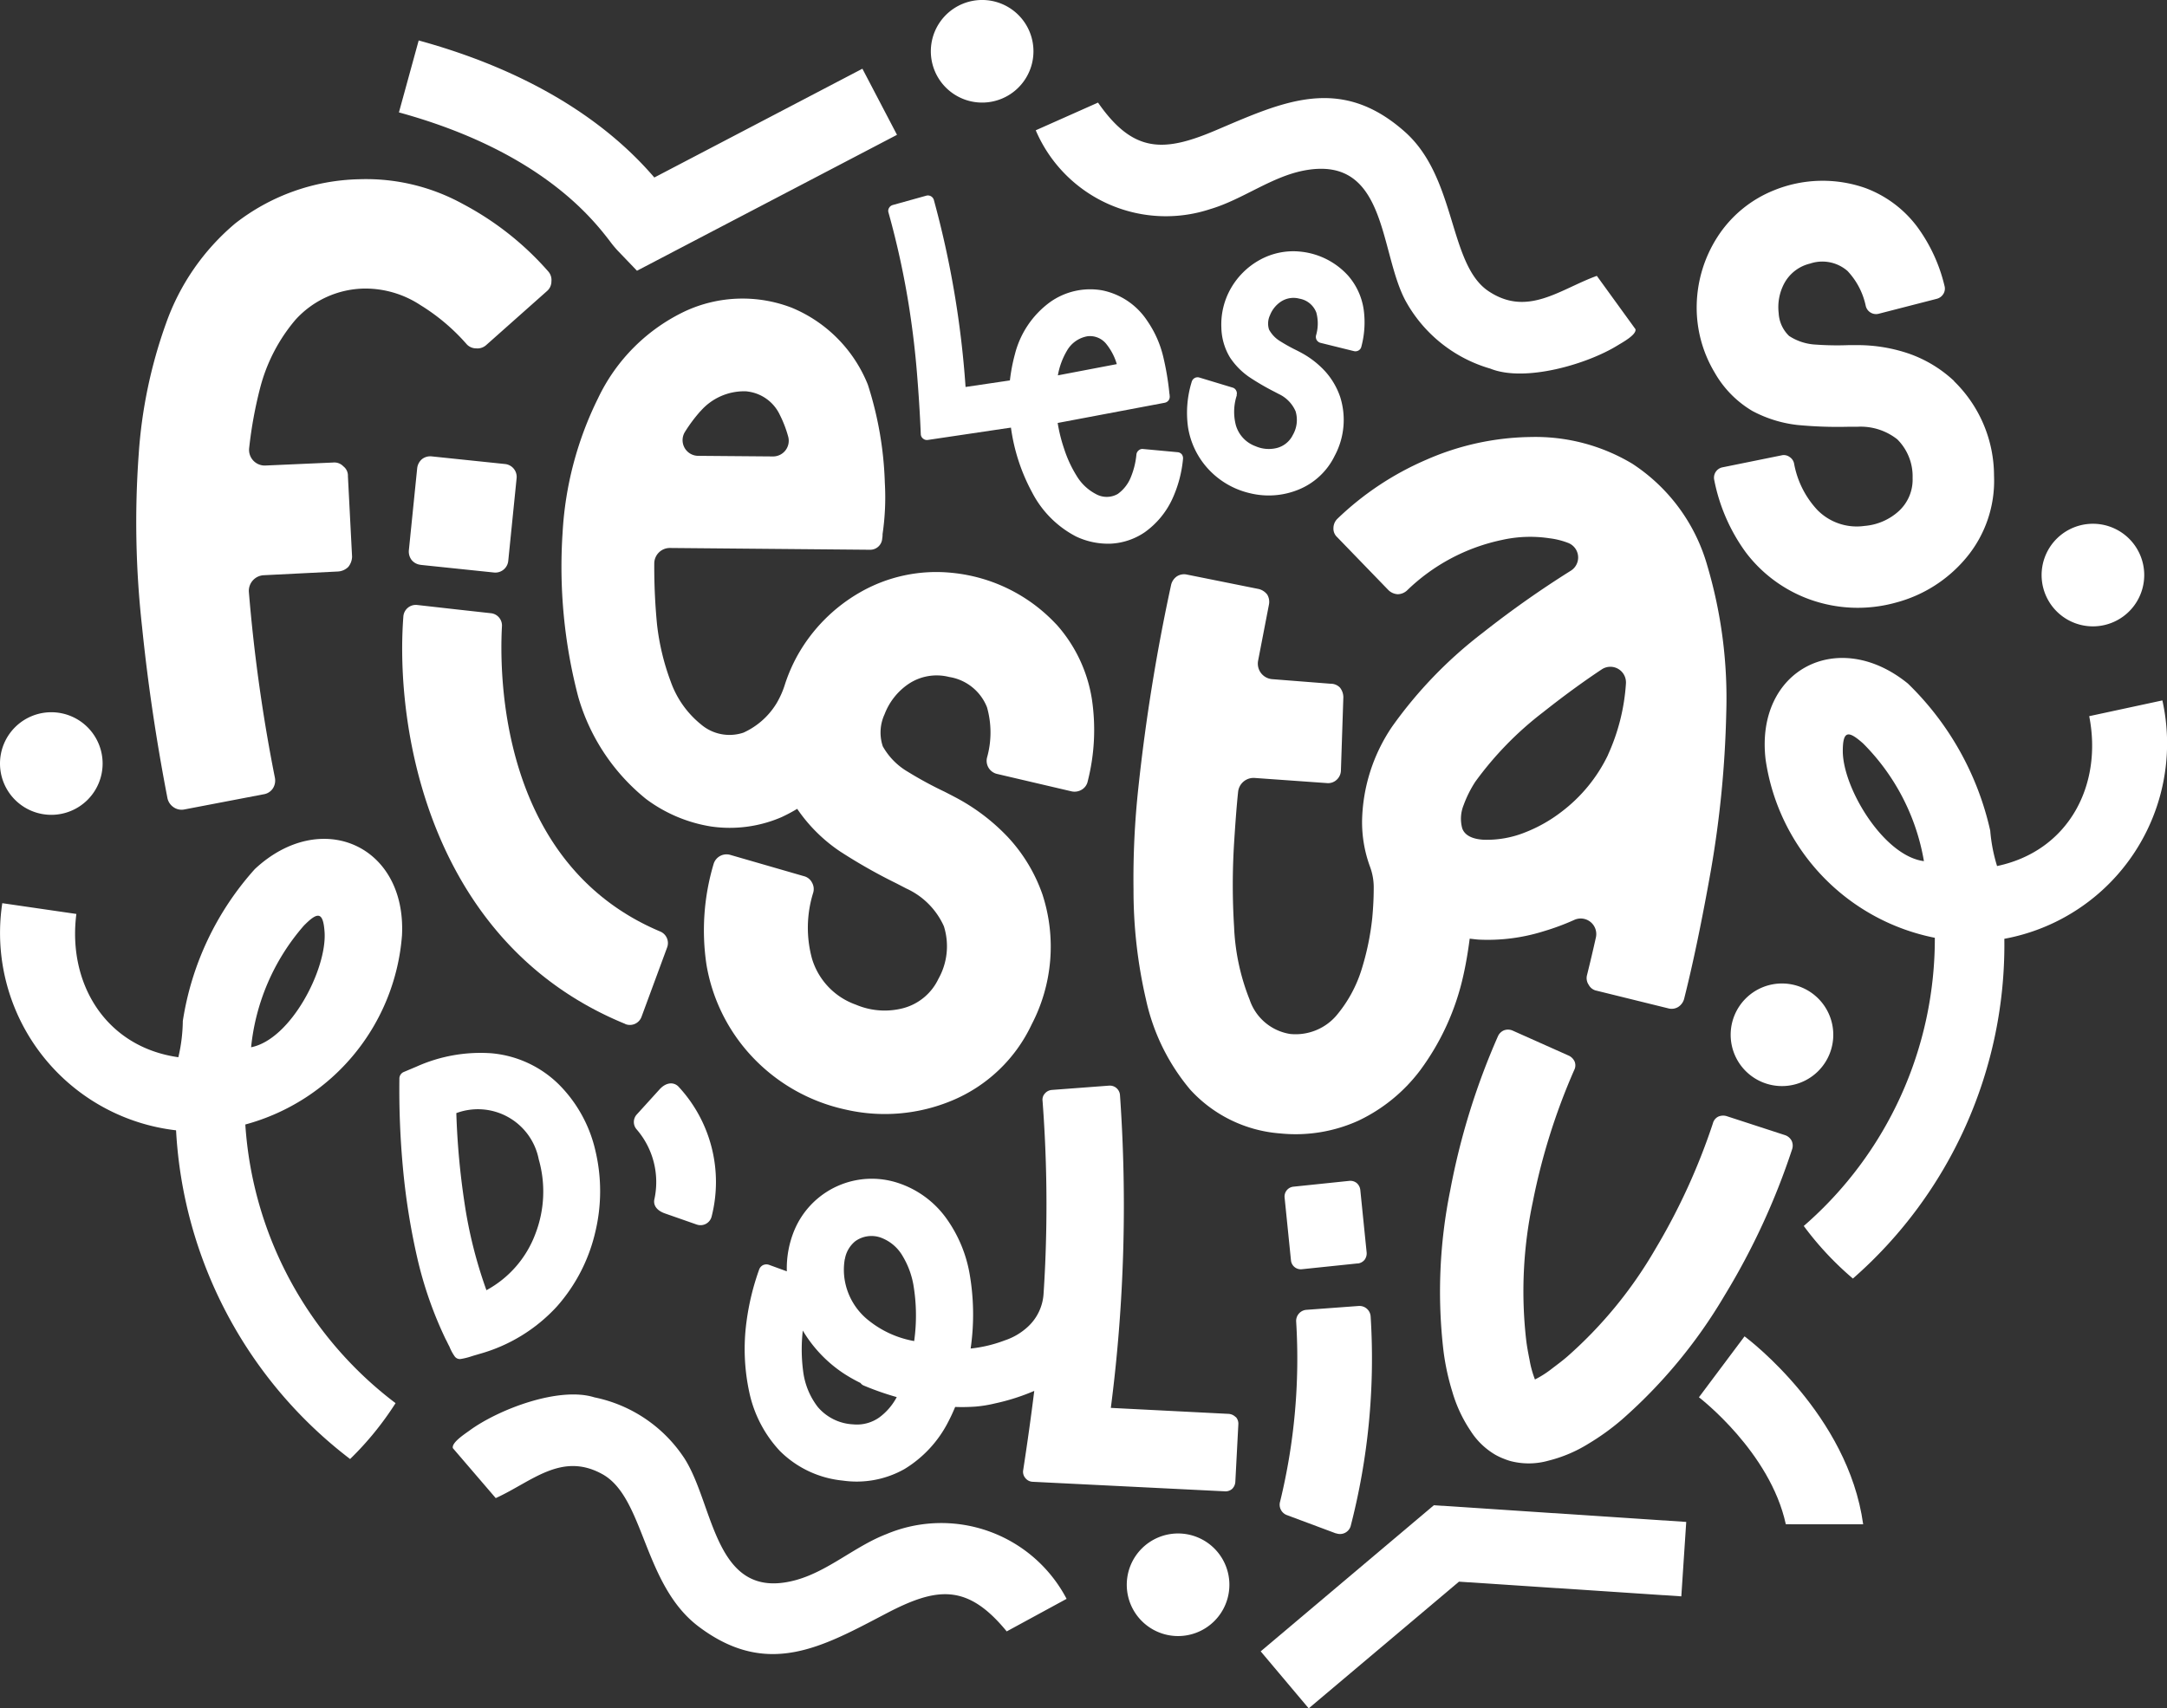 <svg xmlns="http://www.w3.org/2000/svg" xmlns:xlink="http://www.w3.org/1999/xlink" width="94.773" height="74.735" viewBox="0 0 94.773 74.735"><rect x="0" y="0" width="94.773" height="74.735" fill="#333333" stroke="none"/><defs><clipPath id="clip-path"><rect id="Rectangle_37" data-name="Rectangle 37" width="94.773" height="74.735" fill="#fff"></rect></clipPath></defs><g id="Groupe_172" data-name="Groupe 172" transform="translate(0 -1)"><g id="Groupe_70" data-name="Groupe 70" transform="translate(0 1)" clip-path="url(#clip-path)"><path id="Trac&#xE9;_195" data-name="Trac&#xE9; 195" d="M189.815,59.657a6.905,6.905,0,0,0,.284,1.136,5.291,5.291,0,0,0,.545,1.177,2.127,2.127,0,0,0,.837.794.971.971,0,0,0,.96,0,1.658,1.658,0,0,0,.58-.751,3.419,3.419,0,0,0,.238-.979.27.27,0,0,1,.1-.179.243.243,0,0,1,.19-.059l1.509.14a.267.267,0,0,1,.185.093.289.289,0,0,1,.054.2,5.393,5.393,0,0,1-.488,1.795,3.69,3.69,0,0,1-1.185,1.413,2.888,2.888,0,0,1-1.482.5,3.263,3.263,0,0,1-1.53-.317A4.5,4.5,0,0,1,188.7,62.7a8.3,8.3,0,0,1-.945-2.969,7.651,7.651,0,0,1,.189-3.079,4.052,4.052,0,0,1,1.52-2.268,3.024,3.024,0,0,1,2.293-.529,3.088,3.088,0,0,1,1.979,1.34,4.641,4.641,0,0,1,.689,1.538,12,12,0,0,1,.277,1.643.4.4,0,0,1,.011.092.28.28,0,0,1-.047.2.284.284,0,0,1-.167.105Zm.011-2.083,2.575-.491a2.532,2.532,0,0,0-.437-.852.916.916,0,0,0-.832-.369,1.283,1.283,0,0,0-.908.629,3.183,3.183,0,0,0-.4,1.084" transform="translate(-143.558 -41.154)" fill="#fff"></path><path id="Trac&#xE9;_196" data-name="Trac&#xE9; 196" d="M223.023,53.074a2.315,2.315,0,0,0-.04,1.305,1.386,1.386,0,0,0,.855.917,1.452,1.452,0,0,0,.93.082,1.076,1.076,0,0,0,.706-.571,1.312,1.312,0,0,0,.121-1.037,1.489,1.489,0,0,0-.734-.755l-.191-.1a10.781,10.781,0,0,1-1.107-.646,3.152,3.152,0,0,1-.837-.853,2.633,2.633,0,0,1-.377-1.3,3.177,3.177,0,0,1,.42-1.731,3.283,3.283,0,0,1,1.254-1.234,3.028,3.028,0,0,1,1.812-.362,3.246,3.246,0,0,1,2.053,1.043,2.882,2.882,0,0,1,.684,1.48,4.105,4.105,0,0,1-.1,1.628.251.251,0,0,1-.116.165.274.274,0,0,1-.21.033l-1.467-.363a.277.277,0,0,1-.162-.123.28.28,0,0,1-.028-.2,1.833,1.833,0,0,0,.013-1,.964.964,0,0,0-.741-.609,1,1,0,0,0-.81.132,1.271,1.271,0,0,0-.474.589.858.858,0,0,0-.043.631,1.342,1.342,0,0,0,.489.511,7.539,7.539,0,0,0,.722.4q.105.054.191.1a3.978,3.978,0,0,1,1.049.813,3.209,3.209,0,0,1,.663,1.133,3.324,3.324,0,0,1-.244,2.568,3.018,3.018,0,0,1-1.6,1.485,3.442,3.442,0,0,1-2.1.15,3.568,3.568,0,0,1-1.871-1.107,3.5,3.5,0,0,1-.843-1.787,4.582,4.582,0,0,1,.164-1.986.266.266,0,0,1,.336-.18l1.444.437a.246.246,0,0,1,.161.13.257.257,0,0,1,.021.2" transform="translate(-168.933 -35.778)" fill="#fff"></path><path id="Trac&#xE9;_197" data-name="Trac&#xE9; 197" d="M168.639,44.773l3.083-.456a.286.286,0,0,1,.207.045.263.263,0,0,1,.1.18l.22,1.5a.283.283,0,0,1-.046.2.263.263,0,0,1-.181.1l-5.037.749a.259.259,0,0,1-.209-.059.254.254,0,0,1-.1-.2c-.039-.951-.1-1.857-.171-2.718s-.176-1.775-.324-2.733a36.551,36.551,0,0,0-.917-4.238.244.244,0,0,1,.023-.2.273.273,0,0,1,.163-.129l1.464-.408a.27.27,0,0,1,.334.186,41.805,41.805,0,0,1,1.386,8.175" transform="translate(-126.406 -27.845)" fill="#fff"></path><path id="Trac&#xE9;_198" data-name="Trac&#xE9; 198" d="M39.645,34.431a8.776,8.776,0,0,0-4.55-1.092,9.11,9.11,0,0,0-5.427,1.936,10.112,10.112,0,0,0-3.028,4.384,21.073,21.073,0,0,0-1.191,5.725,41.282,41.282,0,0,0,.149,7.545c.265,2.6.645,5.08,1.108,7.479a.636.636,0,0,0,.265.4.613.613,0,0,0,.48.1l3.458-.662a.593.593,0,0,0,.414-.265.638.638,0,0,0,.083-.463A71.825,71.825,0,0,1,30.269,51.4a.685.685,0,0,1,.649-.738l3.251-.163a.7.7,0,0,0,.447-.2.743.743,0,0,0,.166-.447L34.6,46.328a.512.512,0,0,0-.2-.43.542.542,0,0,0-.447-.166l-2.963.131a.685.685,0,0,1-.709-.762,18.511,18.511,0,0,1,.479-2.629A7.511,7.511,0,0,1,32.3,39.494a4.15,4.15,0,0,1,3.028-1.373,4.392,4.392,0,0,1,2.449.728,8.79,8.79,0,0,1,2,1.688.557.557,0,0,0,.43.2.568.568,0,0,0,.447-.149L43.3,38.237a.557.557,0,0,0,.2-.43.569.569,0,0,0-.149-.447,13.078,13.078,0,0,0-3.706-2.929" transform="translate(-19.384 -25.498)" fill="#fff"></path><path id="Trac&#xE9;_199" data-name="Trac&#xE9; 199" d="M76.565,89.682l3.217.335A.568.568,0,0,0,80.4,89.5l.364-3.6a.567.567,0,0,0-.5-.629l-3.217-.335a.584.584,0,0,0-.423.123.612.612,0,0,0-.207.389l-.365,3.6a.611.611,0,0,0,.123.423.584.584,0,0,0,.389.208" transform="translate(-58.171 -64.971)" fill="#fff"></path><path id="Trac&#xE9;_200" data-name="Trac&#xE9; 200" d="M126.086,69.789a7.188,7.188,0,0,0-4.575-2.253,6.7,6.7,0,0,0-4,.852,7.275,7.275,0,0,0-2.743,2.767,7.2,7.2,0,0,0-.54,1.24,3.925,3.925,0,0,1-.38.861l-.025.039a3.274,3.274,0,0,1-1.415,1.233,1.919,1.919,0,0,1-1.863-.364,4.209,4.209,0,0,1-1.317-1.863,10.467,10.467,0,0,1-.6-2.494,26.189,26.189,0,0,1-.122-2.676.681.681,0,0,1,.688-.681l8.75.078a.526.526,0,0,0,.532-.5.808.808,0,0,0,.014-.182,11.046,11.046,0,0,0,.1-2.241,15.489,15.489,0,0,0-.743-4.3,6.1,6.1,0,0,0-3.32-3.362,5.982,5.982,0,0,0-4.651.14,8.012,8.012,0,0,0-3.825,3.81,15.127,15.127,0,0,0-1.555,5.9,22.455,22.455,0,0,0,.686,7.173,8.892,8.892,0,0,0,2.97,4.469,6.445,6.445,0,0,0,2.844,1.2,5.711,5.711,0,0,0,3.068-.406,7.207,7.207,0,0,0,.693-.367l0,0a6.971,6.971,0,0,0,1.878,1.865,23.759,23.759,0,0,0,2.47,1.4l.426.221A3.293,3.293,0,0,1,121.173,83a2.906,2.906,0,0,1-.24,2.3,2.382,2.382,0,0,1-1.547,1.284,3.213,3.213,0,0,1-2.062-.155,3.07,3.07,0,0,1-1.918-2.008,5.13,5.13,0,0,1,.052-2.892.57.57,0,0,0-.053-.44.545.545,0,0,0-.359-.283l-3.21-.928a.59.59,0,0,0-.738.407,10.147,10.147,0,0,0-.308,4.4,7.758,7.758,0,0,0,1.917,3.934,7.9,7.9,0,0,0,4.173,2.4,7.624,7.624,0,0,0,4.637-.391,6.685,6.685,0,0,0,3.494-3.334,7.36,7.36,0,0,0,.47-5.694,7.106,7.106,0,0,0-1.5-2.491,8.818,8.818,0,0,0-2.346-1.772q-.19-.1-.426-.221a16.781,16.781,0,0,1-1.609-.873,2.98,2.98,0,0,1-1.1-1.117,1.9,1.9,0,0,1,.078-1.4,2.809,2.809,0,0,1,1.034-1.318,2.214,2.214,0,0,1,1.79-.315,2.135,2.135,0,0,1,1.657,1.328,4.055,4.055,0,0,1,0,2.2.59.59,0,0,0,.431.712l3.258.762a.607.607,0,0,0,.464-.078.559.559,0,0,0,.253-.368,9.1,9.1,0,0,0,.177-3.607,6.389,6.389,0,0,0-1.557-3.258M110.53,60.464a2.53,2.53,0,0,1,1.925-.869.9.9,0,0,1,.157.013A1.8,1.8,0,0,1,114,60.632a5.1,5.1,0,0,1,.363.946.686.686,0,0,1-.664.868l-3.28-.027a.685.685,0,0,1-.566-1.055,6.665,6.665,0,0,1,.673-.9" transform="translate(-79.892 -42.478)" fill="#fff"></path><path id="Trac&#xE9;_201" data-name="Trac&#xE9; 201" d="M232.7,82.493a8.238,8.238,0,0,0-4.443-1.179,11.7,11.7,0,0,0-4.594,1,13.015,13.015,0,0,0-3.884,2.584.575.575,0,0,0-.166.393.506.506,0,0,0,.166.408l2.237,2.312a.629.629,0,0,0,.408.181.612.612,0,0,0,.408-.166,8.453,8.453,0,0,1,4.14-2.206,5.651,5.651,0,0,1,2.085-.076,3.391,3.391,0,0,1,.811.2A.683.683,0,0,1,230,87.16a43.463,43.463,0,0,0-3.861,2.722,19.039,19.039,0,0,0-3.959,4.1,7.586,7.586,0,0,0-1.315,4.125,5.634,5.634,0,0,0,.352,2.019,2.584,2.584,0,0,1,.157.946c0,.422-.024.846-.062,1.265a11.616,11.616,0,0,1-.453,2.221,5.783,5.783,0,0,1-1.134,2.085,2.353,2.353,0,0,1-2.01.786,2.237,2.237,0,0,1-1.768-1.5,9.654,9.654,0,0,1-.68-3.189,29.473,29.473,0,0,1,0-3.657c.055-.872.11-1.623.177-2.253a.68.68,0,0,1,.726-.6l3.181.226a.547.547,0,0,0,.408-.151.571.571,0,0,0,.181-.408l.106-3.2a.687.687,0,0,0-.151-.423.558.558,0,0,0-.408-.166l-2.552-.2a.682.682,0,0,1-.617-.809l.474-2.453a.624.624,0,0,0-.075-.438.674.674,0,0,0-.363-.242l-3.158-.635a.582.582,0,0,0-.423.075.626.626,0,0,0-.257.363,83.742,83.742,0,0,0-1.435,8.886,36.91,36.91,0,0,0-.212,4.458,21.111,21.111,0,0,0,.544,4.805,9.121,9.121,0,0,0,1.934,3.944,5.926,5.926,0,0,0,3.944,1.919,6.646,6.646,0,0,0,3.415-.559,7.284,7.284,0,0,0,2.69-2.191,10.936,10.936,0,0,0,1.9-4.171c.12-.533.206-1.065.276-1.6.131.015.26.032.4.042a8.167,8.167,0,0,0,2.826-.363,10.676,10.676,0,0,0,1.349-.5.68.68,0,0,1,.944.768q-.184.825-.389,1.65a.519.519,0,0,0,.075.423.5.5,0,0,0,.348.257l3.128.771a.55.55,0,0,0,.438-.06.611.611,0,0,0,.257-.348q.589-2.335,1.179-5.667a46.065,46.065,0,0,0,.665-6.845,20.416,20.416,0,0,0-.831-6.453,7.891,7.891,0,0,0-3.264-4.443m-1.073,12.724a6.823,6.823,0,0,1-2.055,2.508,6.435,6.435,0,0,1-1.587.892,4.482,4.482,0,0,1-1.8.317c-.514-.03-.831-.2-.937-.5a1.587,1.587,0,0,1,.06-1.013,5.034,5.034,0,0,1,.514-1.028,14.7,14.7,0,0,1,2.962-3.037q1.331-1.055,2.569-1.877a.682.682,0,0,1,1.054.521.746.746,0,0,1,0,.114,8.9,8.9,0,0,1-.782,3.1" transform="translate(-161.295 -62.197)" fill="#fff"></path><path id="Trac&#xE9;_202" data-name="Trac&#xE9; 202" d="M326.875,42.38a5.586,5.586,0,0,0-1.952-1.189,6.936,6.936,0,0,0-2.278-.38q-.17,0-.377,0a13.167,13.167,0,0,1-1.438-.023,2.34,2.34,0,0,1-1.171-.379,1.491,1.491,0,0,1-.455-1,2.208,2.208,0,0,1,.241-1.294,1.741,1.741,0,0,1,1.131-.871,1.678,1.678,0,0,1,1.637.322,3.188,3.188,0,0,1,.8,1.535.463.463,0,0,0,.559.339l2.546-.655a.477.477,0,0,0,.294-.223.439.439,0,0,0,.043-.348,7.148,7.148,0,0,0-1.189-2.575,5.017,5.017,0,0,0-2.27-1.7,5.646,5.646,0,0,0-4,.1,5.262,5.262,0,0,0-2.476,2.049,5.712,5.712,0,0,0-.9,2.925,5.529,5.529,0,0,0,.785,3,4.579,4.579,0,0,0,1.648,1.678,5.478,5.478,0,0,0,1.986.615,18.653,18.653,0,0,0,2.229.076h.377a2.586,2.586,0,0,1,1.747.551,2.282,2.282,0,0,1,.669,1.688,1.87,1.87,0,0,1-.61,1.457,2.525,2.525,0,0,1-1.492.642,2.413,2.413,0,0,1-2.066-.7,4.031,4.031,0,0,1-1.016-2.032.447.447,0,0,0-.2-.287.428.428,0,0,0-.353-.067l-2.573.522a.462.462,0,0,0-.366.552,7.968,7.968,0,0,0,1.387,3.177,6.1,6.1,0,0,0,2.766,2.042,6.21,6.21,0,0,0,3.778.151,5.99,5.99,0,0,0,3.086-1.959,5.251,5.251,0,0,0,1.22-3.592,5.783,5.783,0,0,0-1.745-4.135" transform="translate(-241.414 -25.713)" fill="#fff"></path><path id="Trac&#xE9;_203" data-name="Trac&#xE9; 203" d="M84.574,130.88c-8.52-3.485-10.087-12.821-9.706-17.828a.546.546,0,0,1,.606-.5l3.745.422-2.149-.242,1.626.18a.541.541,0,0,1,.484.568c-.118,2.161-.087,10.4,6.914,13.353a.548.548,0,0,1,.312.694l-1.122,3.04a.542.542,0,0,1-.71.318" transform="translate(-57.227 -86.086)" fill="#fff"></path><path id="Trac&#xE9;_204" data-name="Trac&#xE9; 204" d="M76.316,208.465a17.041,17.041,0,0,1-1.252-3.588,29.913,29.913,0,0,1-.628-3.976,37.119,37.119,0,0,1-.15-3.84.313.313,0,0,1,.193-.3l.562-.237a6.829,6.829,0,0,1,3.258-.582,4.791,4.791,0,0,1,2.956,1.359,5.983,5.983,0,0,1,1.61,2.931,7.652,7.652,0,0,1-.01,3.526,7.437,7.437,0,0,1-1.675,3.256,7.211,7.211,0,0,1-3.408,2.086c-.124.039-.233.067-.332.1a3.019,3.019,0,0,1-.478.118.278.278,0,0,1-.256-.113,2.017,2.017,0,0,1-.232-.432c-.051-.088-.095-.193-.159-.313m.461-9.9a32.948,32.948,0,0,0,.359,3.935,19.864,19.864,0,0,0,.958,3.813,4.65,4.65,0,0,0,2.143-2.471,5.133,5.133,0,0,0,.145-3.253,2.71,2.71,0,0,0-3.6-2.025" transform="translate(-56.819 -149.866)" fill="#fff"></path><path id="Trac&#xE9;_205" data-name="Trac&#xE9; 205" d="M159.956,216.5a.472.472,0,0,0-.321-.139L154.5,216.1a69.029,69.029,0,0,0,.4-13.688.446.446,0,0,0-.48-.409l-2.5.188a.448.448,0,0,0-.306.157.4.4,0,0,0-.1.324,60.33,60.33,0,0,1,.114,7.16q-.028.638-.069,1.255a2.139,2.139,0,0,1-.7,1.475l-.008.007a2.759,2.759,0,0,1-.987.577,5.946,5.946,0,0,1-1.495.358,10.407,10.407,0,0,0-.051-3.3,5.9,5.9,0,0,0-1.032-2.422,4.22,4.22,0,0,0-2.111-1.528,3.671,3.671,0,0,0-4.5,2.037,4.339,4.339,0,0,0-.345,1.835l-.781-.285a.356.356,0,0,0-.253.01.346.346,0,0,0-.175.192,10.942,10.942,0,0,0-.552,2.267,8.935,8.935,0,0,0,.121,3.115,5.4,5.4,0,0,0,1.332,2.556,4.513,4.513,0,0,0,2.759,1.3,4.251,4.251,0,0,0,2.7-.509,5.158,5.158,0,0,0,1.905-2.056c.111-.212.212-.432.306-.657a8.483,8.483,0,0,0,.884-.015,5.6,5.6,0,0,0,.864-.141,9.321,9.321,0,0,0,1.711-.546c-.138,1.115-.3,2.27-.484,3.465a.42.42,0,0,0,.095.348.428.428,0,0,0,.319.163l8.4.417a.436.436,0,0,0,.326-.108.467.467,0,0,0,.138-.31l.131-2.505a.435.435,0,0,0-.108-.326m-17.1-6.907a1.283,1.283,0,0,1,.46-.789,1.217,1.217,0,0,1,1.085-.163,1.832,1.832,0,0,1,.988.827,3.679,3.679,0,0,1,.462,1.236,8.066,8.066,0,0,1,.036,2.472,4.4,4.4,0,0,1-1.949-.869,2.853,2.853,0,0,1-1.086-1.784,2.746,2.746,0,0,1,0-.93m1.513,6.921a1.69,1.69,0,0,1-1.143.306,2.166,2.166,0,0,1-1.551-.761,3.207,3.207,0,0,1-.639-1.558,7.315,7.315,0,0,1-.016-1.784,5.822,5.822,0,0,0,1.765,1.86,6.885,6.885,0,0,0,.759.432.324.324,0,0,0,.135.11,12.4,12.4,0,0,0,1.45.508,2.641,2.641,0,0,1-.76.887" transform="translate(-105.918 -154.51)" fill="#fff"></path><path id="Trac&#xE9;_206" data-name="Trac&#xE9; 206" d="M120.7,207.79,119.3,207.3c-.387-.135-.52-.378-.467-.621a3.525,3.525,0,0,0-.777-3.059.488.488,0,0,1,.005-.648l.994-1.095c.3-.335.642-.332.84-.118a6.129,6.129,0,0,1,1.441,5.678.5.5,0,0,1-.642.35" transform="translate(-90.214 -154.215)" fill="#fff"></path><path id="Trac&#xE9;_207" data-name="Trac&#xE9; 207" d="M242.168,223.338l-2.451.255a.432.432,0,0,1-.469-.391l-.278-2.741a.433.433,0,0,1,.378-.479l2.451-.255a.445.445,0,0,1,.323.094.467.467,0,0,1,.158.3l.278,2.741a.465.465,0,0,1-.094.322.445.445,0,0,1-.3.158" transform="translate(-182.788 -168.068)" fill="#fff"></path><path id="Trac&#xE9;_208" data-name="Trac&#xE9; 208" d="M240.527,252.987l-2.143-.8a.485.485,0,0,1-.3-.6,26.4,26.4,0,0,0,.7-7.874.487.487,0,0,1,.453-.508l2.279-.168a.49.49,0,0,1,.526.464,29.279,29.279,0,0,1-.878,9.18.487.487,0,0,1-.635.3" transform="translate(-182.097 -185.905)" fill="#fff"></path><path id="Trac&#xE9;_209" data-name="Trac&#xE9; 209" d="M84.233,261.835c-.073-.241.534-.631.723-.769,1.264-.928,3.917-1.941,5.465-1.455a6.186,6.186,0,0,1,3.943,2.677c1.308,2.051,1.3,6.236,4.8,5.335,1.45-.374,2.629-1.489,4.024-2.027a6.188,6.188,0,0,1,7.885,2.83l-2.619,1.424c-1.727-2.109-3.064-1.936-5.258-.79-2.8,1.465-5.2,2.854-8.218.577-2.426-1.83-2.359-5.632-4.2-6.661-1.8-1-3.1.331-4.671,1.043Z" transform="translate(-64.426 -198.482)" fill="#fff"></path><path id="Trac&#xE9;_210" data-name="Trac&#xE9; 210" d="M218.9,28.389c.053.246-.583.586-.782.709-1.334.825-4.058,1.624-5.563,1.017a6.187,6.187,0,0,1-3.718-2.981c-1.141-2.148-.8-6.319-4.359-5.7-1.475.258-2.738,1.276-4.171,1.7a6.188,6.188,0,0,1-7.636-3.446l2.724-1.212c1.554,2.239,2.9,2.173,5.179,1.2,2.912-1.238,5.411-2.433,8.238.076,2.273,2.017,1.905,5.8,3.66,6.973,1.711,1.143,3.121-.084,4.738-.669Z" transform="translate(-147.373 -13.988)" fill="#fff"></path><path id="Trac&#xE9;_211" data-name="Trac&#xE9; 211" d="M7.993,164.081a12.863,12.863,0,0,1,3.153-6.663c2.881-2.688,6.634-1.051,6.435,2.9a9.307,9.307,0,0,1-6.852,8.275A16.636,16.636,0,0,0,17.3,180.783a13.669,13.669,0,0,1-1.988,2.444A19.4,19.4,0,0,1,7.7,168.847a8.69,8.69,0,0,1-7.6-9.936l3.24.471C2.948,162.42,4.618,165.2,7.8,165.65a7.241,7.241,0,0,0,.195-1.569m6.2-3.912c-.063-.917-.315-.875-.908-.273a9.548,9.548,0,0,0-2.305,5.318c1.745-.345,3.324-3.435,3.213-5.045" transform="translate(0 -119.4)" fill="#fff"></path><path id="Trac&#xE9;_212" data-name="Trac&#xE9; 212" d="M338.461,131.524c3.142-.664,4.62-3.552,4.028-6.556l3.2-.689a8.69,8.69,0,0,1-6.912,10.428,19.4,19.4,0,0,1-6.623,14.863,13.67,13.67,0,0,1-2.149-2.3,16.637,16.637,0,0,0,5.732-12.607,9.307,9.307,0,0,1-7.4-7.792c-.466-3.928,3.167-5.816,6.223-3.329a12.864,12.864,0,0,1,3.6,6.434,7.252,7.252,0,0,0,.3,1.552m-3.2-.219a9.55,9.55,0,0,0-2.661-5.149c-.633-.56-.887-.585-.887.334,0,1.614,1.784,4.59,3.548,4.816" transform="translate(-251.118 -93.638)" fill="#fff"></path><path id="Trac&#xE9;_213" data-name="Trac&#xE9; 213" d="M326.446,185.252a2.244,2.244,0,1,1-2.244-2.244,2.244,2.244,0,0,1,2.244,2.244" transform="translate(-246.268 -139.984)" fill="#fff"></path><path id="Trac&#xE9;_214" data-name="Trac&#xE9; 214" d="M4.488,134.777a2.244,2.244,0,1,1-2.244-2.244,2.244,2.244,0,0,1,2.244,2.244" transform="translate(0 -101.375)" fill="#fff"></path><path id="Trac&#xE9;_215" data-name="Trac&#xE9; 215" d="M384.284,99.554a2.244,2.244,0,1,1-2.391-2.087,2.244,2.244,0,0,1,2.391,2.087" transform="translate(-290.512 -74.549)" fill="#fff"></path><path id="Trac&#xE9;_216" data-name="Trac&#xE9; 216" d="M177.278,1a2.244,2.244,0,1,1-3.111-.625A2.244,2.244,0,0,1,177.278,1" transform="translate(-132.456 0)" fill="#fff"></path><path id="Trac&#xE9;_217" data-name="Trac&#xE9; 217" d="M214.1,287.6a2.244,2.244,0,1,1-2.244-2.244A2.244,2.244,0,0,1,214.1,287.6" transform="translate(-160.333 -218.272)" fill="#fff"></path><path id="Trac&#xE9;_218" data-name="Trac&#xE9; 218" d="M236.6,288.985l-2.1-2.494,7.574-6.392,11.037.73-.215,3.256-9.724-.643Z" transform="translate(-179.364 -214.25)" fill="#fff"></path><path id="Trac&#xE9;_219" data-name="Trac&#xE9; 219" d="M84.625,17.6l-.848-.884a4.855,4.855,0,0,1-.337-.409c-.751-.974-3.035-3.936-9.226-5.634l.864-3.147c6.015,1.65,8.956,4.422,10.306,5.995l9.1-4.759,1.513,2.892Z" transform="translate(-56.767 -5.756)" fill="#fff"></path><path id="Trac&#xE9;_220" data-name="Trac&#xE9; 220" d="M272.026,206.908a4.435,4.435,0,0,0,.754-.483c.265-.2.5-.378.681-.538a18.822,18.822,0,0,0,3.828-4.68,27.689,27.689,0,0,0,2.52-5.507.448.448,0,0,1,.233-.29.533.533,0,0,1,.361-.024l2.564.835a.508.508,0,0,1,.285.245.5.5,0,0,1,.024.361,30.762,30.762,0,0,1-2.965,6.419,22.24,22.24,0,0,1-4.493,5.426,10.535,10.535,0,0,1-1.46,1.051,6.1,6.1,0,0,1-1.746.738,3.164,3.164,0,0,1-1.646.019,2.56,2.56,0,0,1-.264-.089,2.863,2.863,0,0,1-.4-.184,3.191,3.191,0,0,1-1.092-1.052,6.1,6.1,0,0,1-.8-1.717,10.5,10.5,0,0,1-.382-1.758,22.239,22.239,0,0,1,.291-7.039,30.772,30.772,0,0,1,2.091-6.754.5.5,0,0,1,.26-.252.508.508,0,0,1,.376.009l2.464,1.1a.531.531,0,0,1,.252.259.447.447,0,0,1-.021.371,27.7,27.7,0,0,0-1.812,5.778,18.825,18.825,0,0,0-.286,6.039c.029.241.08.532.146.855a4.429,4.429,0,0,0,.237.863" transform="translate(-204.895 -146.561)" fill="#fff"></path><path id="Trac&#xE9;_221" data-name="Trac&#xE9; 221" d="M323.235,256.889c-.658-4.787-4.992-8.075-5.188-8.222l-1.995,2.666c.035.026,3.115,2.393,3.8,5.555Z" transform="translate(-241.75 -190.207)" fill="#fff"></path></g></g></svg>